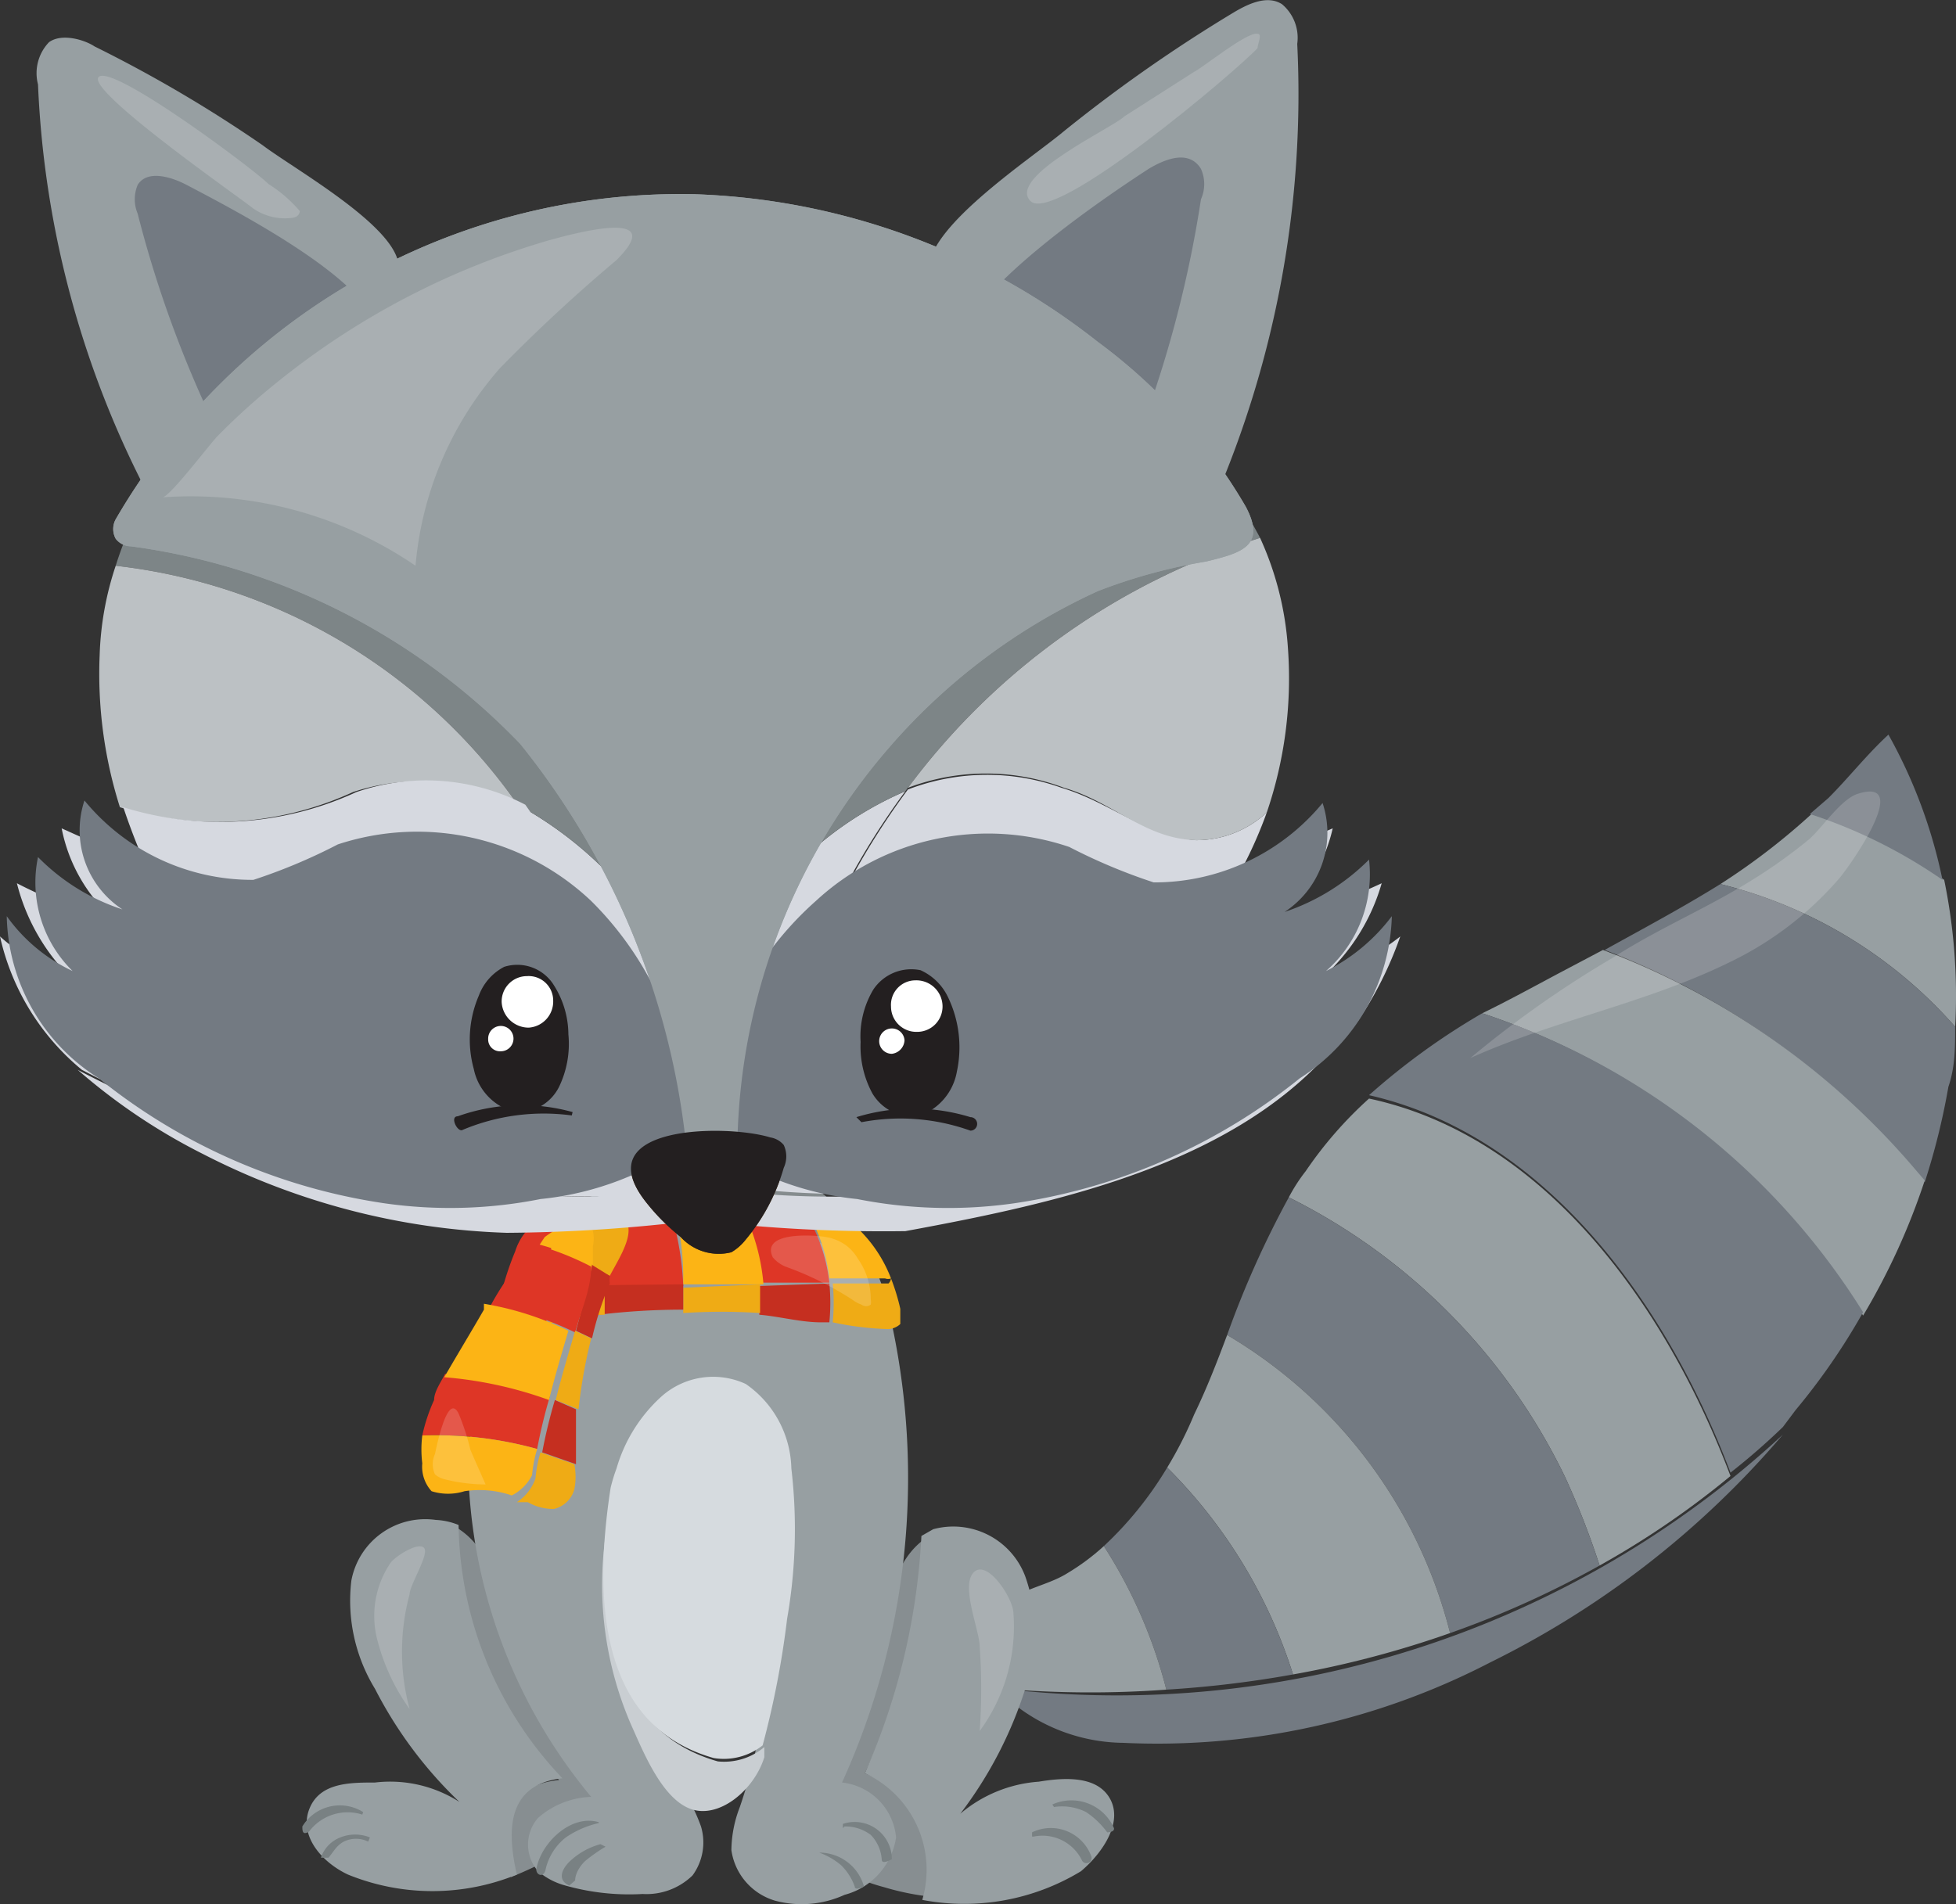 <?xml version="1.0"?>
<svg xmlns="http://www.w3.org/2000/svg" id="Afbeeldingen" viewBox="0 0 23.16 22.55" width="92.64" height="90.2">
  <rect x="0" y="0" width="23.16" height="22.55" fill="#333333" stroke="none"/>
  <defs>
    <style>.cls-1{fill:#737a82;}.cls-2{fill:#979fa2;}.cls-3{fill:#878e91;}.cls-4{fill:#858c8e;}.cls-5{fill:#c9ced2;}.cls-6{fill:#d6dbdf;}.cls-7{fill:#798183;}.cls-18,.cls-8{fill:#fff;}.cls-8{opacity:0.17;}.cls-9{fill:#efab15;}.cls-10{fill:#fcb415;}.cls-11{fill:#c52f20;}.cls-12{fill:#de3626;}.cls-13{fill:#d6d9e0;}.cls-14{fill:#7d8587;}.cls-15{fill:#bcc1c4;}.cls-16{fill:#694316;}.cls-17{fill:#231f20;}</style>
  </defs>
  <path class="cls-1" d="M11.88,20a.75.75,0,0,0,.15.2,2.12,2.12,0,0,0,1.27.44,8.56,8.56,0,0,0,4.34-.95,10.85,10.85,0,0,0,3.47-2.7A11.61,11.61,0,0,1,11.88,20Z"/>
  <path class="cls-2" d="M20.37,10.47a7.94,7.94,0,0,0,1.08-.83,6.06,6.06,0,0,1,1.57.78,6.78,6.78,0,0,1,.13,1.74A5.43,5.43,0,0,0,20.37,10.47Z"/>
  <path class="cls-1" d="M20.37,10.47a5.43,5.43,0,0,1,2.78,1.69c0,.24,0,.48-.08.71A8.19,8.19,0,0,1,22.79,14l-.12-.14A9,9,0,0,0,19,11.25C19.45,11,19.92,10.75,20.37,10.47Z"/>
  <path class="cls-2" d="M18.45,11.53l.53-.28a9,9,0,0,1,3.69,2.59l.12.14a8,8,0,0,1-.73,1.6A8.39,8.39,0,0,0,17.55,12C17.84,11.86,18.15,11.69,18.45,11.53Z"/>
  <path class="cls-2" d="M15.46,13.87a4.73,4.73,0,0,1,.75-.86c2.06.44,3.5,2.41,4.28,4.47a10.35,10.35,0,0,1-1.55,1.06,9.52,9.52,0,0,0-.41-1.05,7.19,7.19,0,0,0-3.27-3.31A2,2,0,0,1,15.46,13.87Z"/>
  <path class="cls-1" d="M14.53,15.81a11.4,11.4,0,0,1,.73-1.63,7.19,7.19,0,0,1,3.27,3.31,9.52,9.52,0,0,1,.41,1.05,11.28,11.28,0,0,1-1.77.8A5.73,5.73,0,0,0,14.53,15.81Z"/>
  <path class="cls-2" d="M13.82,17.38a4.65,4.65,0,0,0,.32-.63c.15-.31.27-.62.39-.94a5.73,5.73,0,0,1,2.64,3.53,11.84,11.84,0,0,1-1.86.49A6,6,0,0,0,13.82,17.38Z"/>
  <path class="cls-1" d="M13.82,17.38a6,6,0,0,1,1.49,2.45,12.78,12.78,0,0,1-1.5.18,5.74,5.74,0,0,0-.74-1.7A4.25,4.25,0,0,0,13.82,17.38Z"/>
  <path class="cls-2" d="M11.77,19.2c.12-.37.57-.38.87-.57a2.67,2.67,0,0,0,.43-.32,5.74,5.74,0,0,1,.74,1.7A12.41,12.41,0,0,1,11.88,20,.9.9,0,0,1,11.77,19.2Z"/>
  <path class="cls-1" d="M17.55,12a8.39,8.39,0,0,1,4.51,3.54,7.71,7.71,0,0,1-.8,1.16l-.15.2a8,8,0,0,1-.62.54c-.78-2.06-2.22-4-4.28-4.47A8.19,8.19,0,0,1,17.55,12Z"/>
  <path class="cls-1" d="M21.65,9.45c.24-.24.45-.51.71-.75A6,6,0,0,1,23,10.42a6.06,6.06,0,0,0-1.57-.78Z"/>
  <path class="cls-3" d="M7,20.85c-.28-.55-.63-1.05-.9-1.6s-.31-.93-.71-1.17a4.43,4.43,0,0,0,1.23,3c-.69.07-.68.62-.57,1.15A4.7,4.7,0,0,0,6.54,22c.28-.13.59-.32.63-.63A1,1,0,0,0,7,20.85Z"/>
  <path class="cls-2" d="M6.66,21.06a4.43,4.43,0,0,1-1.23-3A.81.81,0,0,0,5.16,18a.89.89,0,0,0-1,.72A2,2,0,0,0,4.44,20a5,5,0,0,0,1,1.34,1.52,1.52,0,0,0-1-.23c-.3,0-.66,0-.78.32s.16.63.46.77a2.65,2.65,0,0,0,2,0C6,21.68,6,21.13,6.66,21.06Z"/>
  <path class="cls-3" d="M10.24,21A7.94,7.94,0,0,0,11,18.19c-.46.29-.48.87-.62,1.35s-.44,1.14-.63,1.72a1,1,0,0,0,0,.58c.09.29.42.43.72.51a3.12,3.12,0,0,0,.53.11A1.26,1.26,0,0,0,10.24,21Z"/>
  <path class="cls-2" d="M13.13,21.28c-.16-.25-.53-.23-.83-.18a1.61,1.61,0,0,0-.93.38A4.86,4.86,0,0,0,12.14,20a2,2,0,0,0,0-1.33.91.91,0,0,0-1.09-.56l-.14.08A7.94,7.94,0,0,1,10.24,21a1.26,1.26,0,0,1,.68,1.5,2.66,2.66,0,0,0,1.88-.34C13.07,21.93,13.31,21.56,13.13,21.28Z"/>
  <path class="cls-4" d="M10.29,14.87a2.11,2.11,0,0,0-.53-.72,2.62,2.62,0,0,0-2-.4.45.45,0,0,0-.31.14l.27-.4-.51.5a3.91,3.91,0,0,0-.89,1A6.32,6.32,0,0,1,10.29,14.87Z"/>
  <path class="cls-2" d="M10.47,15.3a3.25,3.25,0,0,0-.18-.43,6.32,6.32,0,0,0-4,.09,4.56,4.56,0,0,0-.74,2.6A6.3,6.3,0,0,0,7,21.28a1,1,0,0,0-.63.25.48.48,0,0,0,0,.63.83.83,0,0,0,.29.16,2.78,2.78,0,0,0,.95.11.78.78,0,0,0,.59-.22.66.66,0,0,0,.1-.58A2,2,0,0,0,8,21.08a2,2,0,0,1-.4-1.17c0-.41.37-.84.78-.79a.76.76,0,0,1,.6.57,1.75,1.75,0,0,1,0,.88,6,6,0,0,1-.22.83,1.45,1.45,0,0,0-.1.51.73.73,0,0,0,.52.6,1.22,1.22,0,0,0,.82-.07.83.83,0,0,0,.61-.68.72.72,0,0,0-.64-.65A8.72,8.72,0,0,0,10.47,15.3Z"/>
  <path class="cls-5" d="M8.5,20.86c-1.34-.38-1.43-1.84-1.22-3.2a4.16,4.16,0,0,0,.19,2.76c.14.31.36.87.7,1s.76-.22.88-.61l0-.12A.74.74,0,0,1,8.5,20.86Z"/>
  <path class="cls-6" d="M9.37,17.39a1.25,1.25,0,0,0-.54-1,.92.92,0,0,0-1,.15,1.84,1.84,0,0,0-.53.85,2,2,0,0,0-.07.23c-.21,1.36-.12,2.82,1.22,3.2a.74.74,0,0,0,.58-.15,10.74,10.74,0,0,0,.29-1.5A6.17,6.17,0,0,0,9.37,17.39Z"/>
  <path class="cls-7" d="M7.09,21.58c-.33-.1-.69.25-.74.56,0,.07.09.1.11,0a.67.67,0,0,1,.24-.38,1.13,1.13,0,0,1,.39-.17s0,0,0,0Z"/>
  <path class="cls-7" d="M7.11,21.84a.85.85,0,0,0-.37.21c-.08.08-.15.21,0,.28a0,0,0,0,0,.07-.06c0-.09.07-.19.13-.24a1.88,1.88,0,0,1,.23-.16s0,0,0,0Z"/>
  <path class="cls-7" d="M9.7,21.94a.84.84,0,0,1,.26.15.67.67,0,0,1,.16.25c0,.06.12,0,.11,0a.55.55,0,0,0-.52-.4,0,0,0,0,0,0,0Z"/>
  <path class="cls-7" d="M10,21.63a.5.5,0,0,1,.31.1.46.46,0,0,1,.13.29c0,.07.11,0,.12,0a.44.44,0,0,0-.58-.42s0,.05,0,.05Z"/>
  <path class="cls-7" d="M4.3,21.46a.52.52,0,0,0-.72.17c0,.05,0,.11.08.06a.57.57,0,0,1,.63-.2,0,0,0,0,0,0,0Z"/>
  <path class="cls-7" d="M4.38,21.76a.47.47,0,0,0-.35,0A.39.39,0,0,0,3.8,22a0,0,0,0,0,.09,0c.06-.07.09-.14.18-.19a.33.33,0,0,1,.29,0,0,0,0,0,0,0,0Z"/>
  <path class="cls-7" d="M12.24,21.75a.52.52,0,0,1,.57.28.06.06,0,0,0,.11-.05.51.51,0,0,0-.7-.28s0,.05,0,.05Z"/>
  <path class="cls-7" d="M12.48,21.4a.63.63,0,0,1,.38.06,1,1,0,0,1,.25.24s.09,0,.08-.05a.55.55,0,0,0-.73-.28s0,0,0,0Z"/>
  <path class="cls-8" d="M19.1,11.34a12.53,12.53,0,0,0-1.69,1.19c1-.45,2.08-.65,3.06-1.13a4,4,0,0,0,1.31-1c.15-.18.86-1.2.22-1-.2.06-.42.4-.58.54a6.21,6.21,0,0,1-.72.51C20.18,10.77,19.63,11,19.1,11.34Z"/>
  <path class="cls-8" d="M4.63,18.5a1.12,1.12,0,0,0-.17.89,2.44,2.44,0,0,0,.39.85,2.61,2.61,0,0,1,0-1.36c0-.11.24-.48.17-.55S4.7,18.42,4.63,18.5Z"/>
  <path class="cls-8" d="M12,19.11a2.09,2.09,0,0,1-.4,1.39,7.06,7.06,0,0,0,0-1c0-.19-.23-.72-.07-.88S12,18.93,12,19.11Z"/>
  <path class="cls-9" d="M10.55,15.14a2.47,2.47,0,0,1,.11.36c0,.06,0,.14,0,.18a.22.22,0,0,1-.15.06,3.61,3.61,0,0,1-.65-.08,2.36,2.36,0,0,0,0-.46l.66,0A.1.1,0,0,0,10.55,15.14Z"/>
  <path class="cls-10" d="M10.19,14.58a1.63,1.63,0,0,1,.36.56.1.1,0,0,1-.07,0l-.66,0a2,2,0,0,0-.28-.82A1,1,0,0,1,10.19,14.58Z"/>
  <path class="cls-11" d="M9.82,15.2a2.36,2.36,0,0,1,0,.46l-.1,0c-.24,0-.49-.07-.73-.09,0-.12,0-.23,0-.34Z"/>
  <path class="cls-12" d="M9.14,14.37h.4a2,2,0,0,1,.28.82H9a2.44,2.44,0,0,0-.23-.85Z"/>
  <path class="cls-10" d="M8.09,15.21A3.51,3.51,0,0,0,8,14.36h.81a2.44,2.44,0,0,1,.23.85Z"/>
  <path class="cls-9" d="M9,15.21c0,.11,0,.22,0,.34a6.93,6.93,0,0,0-.91,0c0-.1,0-.2,0-.3Z"/>
  <path class="cls-12" d="M7.31,14.38l.64,0a3.51,3.51,0,0,1,.14.85H7.16C7.2,14.94,7.26,14.66,7.31,14.38Z"/>
  <path class="cls-11" d="M8.09,15.21c0,.1,0,.2,0,.3a8.22,8.22,0,0,0-1,.06c0-.12,0-.23,0-.35Z"/>
  <path class="cls-10" d="M6.6,14.41h.12l.59,0c0,.28-.11.56-.15.84l-.69,0A5.27,5.27,0,0,1,6.6,14.41Z"/>
  <path class="cls-9" d="M7.16,15.22c0,.12,0,.23,0,.35-.22,0-.43.06-.65.1,0-.13,0-.27,0-.4Z"/>
  <path class="cls-12" d="M6.1,14.82a.69.69,0,0,1,.2-.31.6.6,0,0,1,.3-.1,5.27,5.27,0,0,0-.13.86l-.54.07A3.5,3.5,0,0,1,6.1,14.82Z"/>
  <path class="cls-12" d="M5.93,15.34l.54-.07c0,.13,0,.27,0,.4l-.12,0c-.16,0-.38,0-.43-.11a.31.31,0,0,1,0-.19Z"/>
  <path class="cls-9" d="M6.93,14.39a.45.45,0,0,1,.41,0c.24.14,0,.49-.12.72L7,15c0-.07,0-.14,0-.22A.44.44,0,0,0,6.93,14.39Z"/>
  <path class="cls-10" d="M6.45,14.65a2,2,0,0,1,.48-.26.44.44,0,0,1,.09.37c0,.08,0,.15,0,.22a3.41,3.41,0,0,0-.63-.24Z"/>
  <path class="cls-11" d="M7.22,15.11a.36.36,0,0,0,0,.09,3.79,3.79,0,0,0-.21.65l-.19-.09c.07-.26.14-.52.19-.78Z"/>
  <path class="cls-12" d="M6.34,14.74A3.41,3.41,0,0,1,7,15c0,.26-.12.52-.19.78a3.64,3.64,0,0,0-1-.32A3.19,3.19,0,0,1,6.34,14.74Z"/>
  <path class="cls-11" d="M6.82,16.69c0,.2,0,.4,0,.6v.05l-.4-.14a6.23,6.23,0,0,1,.15-.62Z"/>
  <path class="cls-12" d="M5,17a2.07,2.07,0,0,1,.14-.42c0-.1.08-.21.13-.31a4.74,4.74,0,0,1,1.24.27,6.23,6.23,0,0,0-.15.62A4.45,4.45,0,0,0,5,17Z"/>
  <path class="cls-9" d="M6.34,17.51a1.55,1.55,0,0,1,.06-.31l.4.14a.76.76,0,0,1,0,.3.33.33,0,0,1-.24.23.6.6,0,0,1-.31-.08l-.13,0A.55.55,0,0,0,6.34,17.51Z"/>
  <path class="cls-10" d="M5,17a4.45,4.45,0,0,1,1.36.16,1.55,1.55,0,0,0-.06.31.55.55,0,0,1-.24.24,1.18,1.18,0,0,0-.56-.05.65.65,0,0,1-.39,0A.43.43,0,0,1,5,17.33,1.35,1.35,0,0,1,5,17Z"/>
  <path class="cls-10" d="M5.73,15.51l0-.07a3.64,3.64,0,0,1,1,.32c-.08.27-.16.54-.23.82a4.74,4.74,0,0,0-1.24-.27C5.44,16,5.58,15.77,5.73,15.51Z"/>
  <path class="cls-9" d="M7,15.85a6.17,6.17,0,0,0-.15.84l-.27-.11c.07-.28.15-.55.23-.82Z"/>
  <path class="cls-8" d="M5.15,17.22a.29.29,0,0,0,0,.24.27.27,0,0,0,.12.06,2,2,0,0,0,.48.06s-.16-.36-.18-.41a2.71,2.71,0,0,0-.14-.43C5.3,16.48,5.17,17.13,5.15,17.22Z"/>
  <path class="cls-8" d="M9.78,14.65a.56.56,0,0,1,.24.1.54.54,0,0,1,.14.16.83.83,0,0,1,.15.48.13.13,0,0,1,0,.06.09.09,0,0,1-.11,0,.39.39,0,0,1-.11-.06A3.85,3.85,0,0,0,9.3,15a.39.39,0,0,1-.15-.11C9,14.57,9.68,14.63,9.78,14.65Z"/>
  <path class="cls-2" d="M14.62.14c.17-.1.39-.2.56-.09a.52.52,0,0,1,.18.47,12.13,12.13,0,0,1-1,5.45c.11-.24-1.45-1.41-1.66-1.56C12.3,4.15,11,3.69,11,3.18s1.22-1.31,1.59-1.62A17.87,17.87,0,0,1,14.62.14Z"/>
  <path class="cls-1" d="M13.6,2c.2-.12.48-.23.62,0a.44.44,0,0,1,0,.36,13.75,13.75,0,0,1-.79,2.94s0,0,0,.06-.08,0-.12,0c-.45-.29-2.17-.77-1.92-1.4S13,2.39,13.6,2Z"/>
  <path class="cls-2" d="M1.12.55C1,.47.73.39.58.5A.53.53,0,0,0,.45,1,11.53,11.53,0,0,0,1.83,6c-.12-.22,1.25-1.43,1.43-1.59.33-.27,1.5-.8,1.46-1.27S3.48,2,3.11,1.72A16,16,0,0,0,1.12.55Z"/>
  <path class="cls-1" d="M2.21,2.19c-.19-.1-.47-.18-.58,0a.44.44,0,0,0,0,.34,13.5,13.5,0,0,0,1,2.69.08.08,0,0,0,0,0s.07,0,.1,0c.4-.31,2-.89,1.69-1.46S2.84,2.52,2.21,2.19Z"/>
  <path class="cls-13" d="M8.32,12.3a4.11,4.11,0,0,1,2.4-2.93A8.86,8.86,0,0,0,9,14.11l-.59,0a1.12,1.12,0,0,0-.45,0A10.29,10.29,0,0,0,6.13,9.53,4.51,4.51,0,0,1,8.32,12.3Z"/>
  <path class="cls-14" d="M1.37,6.7c.8-2.55,4-4.11,6.48-4.19h.08a9.38,9.38,0,0,1,4.62,1.42,6,6,0,0,1,2.37,2.44,8.27,8.27,0,0,0-4.2,3,4.11,4.11,0,0,0-2.4,2.93A4.51,4.51,0,0,0,6.13,9.53,6.74,6.74,0,0,0,1.37,6.7Z"/>
  <path class="cls-15" d="M4.18,9.38a3.86,3.86,0,0,1-2.76.18,5.22,5.22,0,0,1-.24-1.8A3.68,3.68,0,0,1,1.37,6.7,6.74,6.74,0,0,1,6.13,9.53,2.54,2.54,0,0,0,4.18,9.38Z"/>
  <path class="cls-13" d="M.78,11.52A2.4,2.4,0,0,1,.2,10.46a4.74,4.74,0,0,0,1.14.42A1.93,1.93,0,0,1,.73,9.81l1,.45c-.1-.23-.19-.46-.27-.7a3.86,3.86,0,0,0,2.76-.18,2.54,2.54,0,0,1,2,.15A10.29,10.29,0,0,1,8,14.05c-.3,0-.61.12-.88.12a13.09,13.09,0,0,1-6.15-1.5A2.85,2.85,0,0,1,0,11.09,1.93,1.93,0,0,0,.78,11.52Z"/>
  <path class="cls-13" d="M12.57,9.33c.57.17,1,.57,1.59.62A1.22,1.22,0,0,0,15,9.62a5.17,5.17,0,0,1-.28.64l1.06-.45a1.89,1.89,0,0,1-.68,1.07,5.65,5.65,0,0,0,1.26-.42,2.37,2.37,0,0,1-.64,1.06,2.32,2.32,0,0,0,.86-.43,4.4,4.4,0,0,1-.5,1,10,10,0,0,1-7.06,2,8.86,8.86,0,0,1,1.73-4.74A2.61,2.61,0,0,1,12.57,9.33Z"/>
  <path class="cls-15" d="M14.92,6.37a3.72,3.72,0,0,1,.33,1.31A4.92,4.92,0,0,1,15,9.62a1.22,1.22,0,0,1-.81.33c-.62,0-1-.45-1.59-.62a2.61,2.61,0,0,0-1.85,0A8.27,8.27,0,0,1,14.92,6.37Z"/>
  <path class="cls-13" d="M8.4,14.07a5.43,5.43,0,0,0-1.33.1,13.09,13.09,0,0,1-6.15-1.5,7.12,7.12,0,0,0,1.49,1A8.44,8.44,0,0,0,6,14.6a19.06,19.06,0,0,0,2.26-.15,18.44,18.44,0,0,0,2.46.13c1.9-.35,4.16-.84,5.3-2.47A10.29,10.29,0,0,1,8.4,14.07Z"/>
  <path class="cls-2" d="M10.53,8.85a7.35,7.35,0,0,0-1.8,4.86.86.86,0,0,1-.08.48.27.27,0,0,1-.41.08A.38.38,0,0,1,8.16,14a9.1,9.1,0,0,0-2-5.19A7.83,7.83,0,0,0,1.55,6.47a.23.23,0,0,1-.18-.09.24.24,0,0,1,0-.23A7.73,7.73,0,0,1,8.22,2.3,8.14,8.14,0,0,1,13,4.05,6.45,6.45,0,0,1,14.75,6c.25.47-.06.55-.47.65A6.46,6.46,0,0,0,13,7,7.25,7.25,0,0,0,10.53,8.85Z"/>
  <path class="cls-16" d="M9.12,13.47a.26.26,0,0,1,.16.09.32.32,0,0,1,0,.27,2.32,2.32,0,0,1-.45.85.61.61,0,0,1-.17.15.61.61,0,0,1-.6-.18,2.52,2.52,0,0,1-.4-.4C6.91,13.32,8.6,13.31,9.12,13.47Z"/>
  <path class="cls-8" d="M14.89.4c.06,0,0,.12,0,.17-.25.27-2.41,2.1-2.69,1.81s1-.88,1.11-1l.83-.53C14.23.81,14.77.37,14.89.4Z"/>
  <path class="cls-8" d="M3.18,2.18a1.61,1.61,0,0,1,.37.32s0,0,0,0,0,.07-.09.08A.66.66,0,0,1,3,2.47C2.84,2.34,1,1.06,1.17.91S3,2,3.18,2.18Z"/>
  <path class="cls-8" d="M1.92,5.89a4.72,4.72,0,0,1,3,.81,4.07,4.07,0,0,1,1-2.34A19.24,19.24,0,0,1,7.3,3.08c.61-.61-.45-.33-.78-.24A9.18,9.18,0,0,0,3.34,4.48a8.19,8.19,0,0,0-.76.68C2.49,5.25,2,5.9,1.92,5.89Z"/>
  <path class="cls-8" d="M13.29,12.75c-.31.12-.63.22-.95.33l-.51.16c.13.21.43.19.66.14a6.23,6.23,0,0,0,1.75-.59c.19-.1,1.43-1,.74-1-.24,0-.6.38-.81.51S13.59,12.62,13.29,12.75Z"/>
  <path class="cls-8" d="M3.72,13.33a1.09,1.09,0,0,0,.62,0c0-.13-.14-.19-.26-.22l-1.64-.48c-.34-.1-1-.22-1.2-.57A8.93,8.93,0,0,0,3.72,13.33Z"/>
  <path class="cls-17" d="M11.33,12.69a1.37,1.37,0,0,0-.1-.87.66.66,0,0,0-.33-.33.54.54,0,0,0-.56.23,1.08,1.08,0,0,0-.15.62,1.17,1.17,0,0,0,.14.61.56.56,0,0,0,.54.27A.68.68,0,0,0,11.33,12.69Z"/>
  <path class="cls-17" d="M10.2,13.29a2.46,2.46,0,0,1,1.29.1.08.08,0,1,0,0-.16,2.3,2.3,0,0,0-1.35,0,0,0,0,0,0,0,0Z"/>
  <path class="cls-18" d="M11.16,11.91a.3.3,0,0,1-.3.31.3.3,0,0,1-.31-.3.29.29,0,0,1,.29-.31A.31.31,0,0,1,11.16,11.91Z"/>
  <path class="cls-17" d="M5.61,12.66a1.31,1.31,0,0,1,.06-.87.63.63,0,0,1,.3-.34.51.51,0,0,1,.57.19,1.1,1.1,0,0,1,.19.61,1.17,1.17,0,0,1-.11.62.54.54,0,0,1-.52.3A.66.66,0,0,1,5.61,12.66Z"/>
  <path class="cls-17" d="M6.78,13.17a2.25,2.25,0,0,0-1.36.05c-.1,0,0,.2.06.16a2.48,2.48,0,0,1,1.29-.17s0,0,0,0Z"/>
  <path class="cls-18" d="M5.94,11.87a.32.32,0,0,0,.32.3.31.31,0,0,0,.29-.32.29.29,0,0,0-.31-.29A.3.3,0,0,0,5.94,11.87Z"/>
  <path class="cls-18" d="M5.78,12.31a.14.14,0,0,0,.15.14.15.15,0,0,0,.15-.15.15.15,0,1,0-.3,0Z"/>
  <path class="cls-18" d="M10.41,12.33a.15.15,0,0,0,.15.15.17.17,0,0,0,.15-.16.15.15,0,0,0-.16-.14A.15.15,0,0,0,10.41,12.33Z"/>
  <path class="cls-1" d="M7,10.67A3,3,0,0,0,4,10a6.65,6.65,0,0,1-1,.42,2.57,2.57,0,0,1-2-.94,1.12,1.12,0,0,0,.45,1.29,2.48,2.48,0,0,1-1-.62A1.47,1.47,0,0,0,.86,11.5a2,2,0,0,1-.78-.65,2.32,2.32,0,0,0,1.09,1.92,7,7,0,0,0,3.38,1.48A5.48,5.48,0,0,0,6.4,14.2a3.61,3.61,0,0,0,1.69-.62c.31-.32,0-1.09-.16-1.45A3.92,3.92,0,0,0,7,10.67Z"/>
  <path class="cls-1" d="M9.66,10.67a3,3,0,0,1,3-.64,6.76,6.76,0,0,0,1,.42,2.58,2.58,0,0,0,2-.94,1.12,1.12,0,0,1-.45,1.29,2.55,2.55,0,0,0,1-.62,1.52,1.52,0,0,1-.51,1.32,2.21,2.21,0,0,0,.78-.65,2.35,2.35,0,0,1-1.09,1.92,7,7,0,0,1-3.38,1.48,5.53,5.53,0,0,1-1.86-.05,3.57,3.57,0,0,1-1.68-.62c-.32-.32,0-1.09.16-1.45A3.9,3.9,0,0,1,9.66,10.67Z"/>
  <path class="cls-17" d="M11.33,12.69a1.37,1.37,0,0,0-.1-.87.66.66,0,0,0-.33-.33.54.54,0,0,0-.56.23,1.08,1.08,0,0,0-.15.62,1.17,1.17,0,0,0,.14.61.56.56,0,0,0,.54.27A.68.68,0,0,0,11.33,12.69Z"/>
  <path class="cls-17" d="M10.2,13.29a2.46,2.46,0,0,1,1.29.1.08.08,0,1,0,0-.16,2.3,2.3,0,0,0-1.35,0,0,0,0,0,0,0,0Z"/>
  <path class="cls-18" d="M11.16,11.91a.3.3,0,0,1-.3.31.3.3,0,0,1-.31-.3.29.29,0,0,1,.29-.31A.31.31,0,0,1,11.16,11.91Z"/>
  <path class="cls-17" d="M5.61,12.66a1.31,1.31,0,0,1,.06-.87.63.63,0,0,1,.3-.34.51.51,0,0,1,.57.19,1.1,1.1,0,0,1,.19.61,1.17,1.17,0,0,1-.11.62.54.54,0,0,1-.52.3A.66.66,0,0,1,5.61,12.66Z"/>
  <path class="cls-17" d="M6.78,13.17a2.25,2.25,0,0,0-1.36.05c-.1,0,0,.2.06.16a2.48,2.48,0,0,1,1.29-.17s0,0,0,0Z"/>
  <path class="cls-18" d="M5.94,11.87a.32.32,0,0,0,.32.3.31.31,0,0,0,.29-.32.29.29,0,0,0-.31-.29A.3.3,0,0,0,5.94,11.87Z"/>
  <path class="cls-18" d="M5.78,12.31a.14.14,0,0,0,.15.14.15.15,0,0,0,.15-.15.15.15,0,1,0-.3,0Z"/>
  <path class="cls-18" d="M10.41,12.33a.15.15,0,0,0,.15.15.17.17,0,0,0,.15-.16.15.15,0,0,0-.16-.14A.15.15,0,0,0,10.41,12.33Z"/>
  <path class="cls-2" d="M10.53,8.85a7.35,7.35,0,0,0-1.8,4.86.86.86,0,0,1-.08.48.27.27,0,0,1-.41.08A.38.38,0,0,1,8.16,14a9.1,9.1,0,0,0-2-5.19A7.83,7.83,0,0,0,1.55,6.47a.23.23,0,0,1-.18-.09.24.24,0,0,1,0-.23A7.73,7.73,0,0,1,8.22,2.3,8.14,8.14,0,0,1,13,4.05,6.45,6.45,0,0,1,14.75,6c.25.47-.06.55-.47.65A6.46,6.46,0,0,0,13,7,7.25,7.25,0,0,0,10.53,8.85Z"/>
  <path class="cls-8" d="M1.92,5.89a4.72,4.72,0,0,1,3,.81,4.07,4.07,0,0,1,1-2.34A19.24,19.24,0,0,1,7.3,3.08c.61-.61-.45-.33-.78-.24A9.18,9.18,0,0,0,3.34,4.48a8.19,8.19,0,0,0-.76.68C2.49,5.25,2,5.9,1.92,5.89Z"/>
  <path class="cls-17" d="M9.12,13.47a.26.26,0,0,1,.16.09.32.32,0,0,1,0,.27,2.32,2.32,0,0,1-.45.85.61.61,0,0,1-.17.15.61.61,0,0,1-.6-.18,2.52,2.52,0,0,1-.4-.4C6.91,13.32,8.6,13.31,9.12,13.47Z"/>
</svg>
<!-- fixed -->